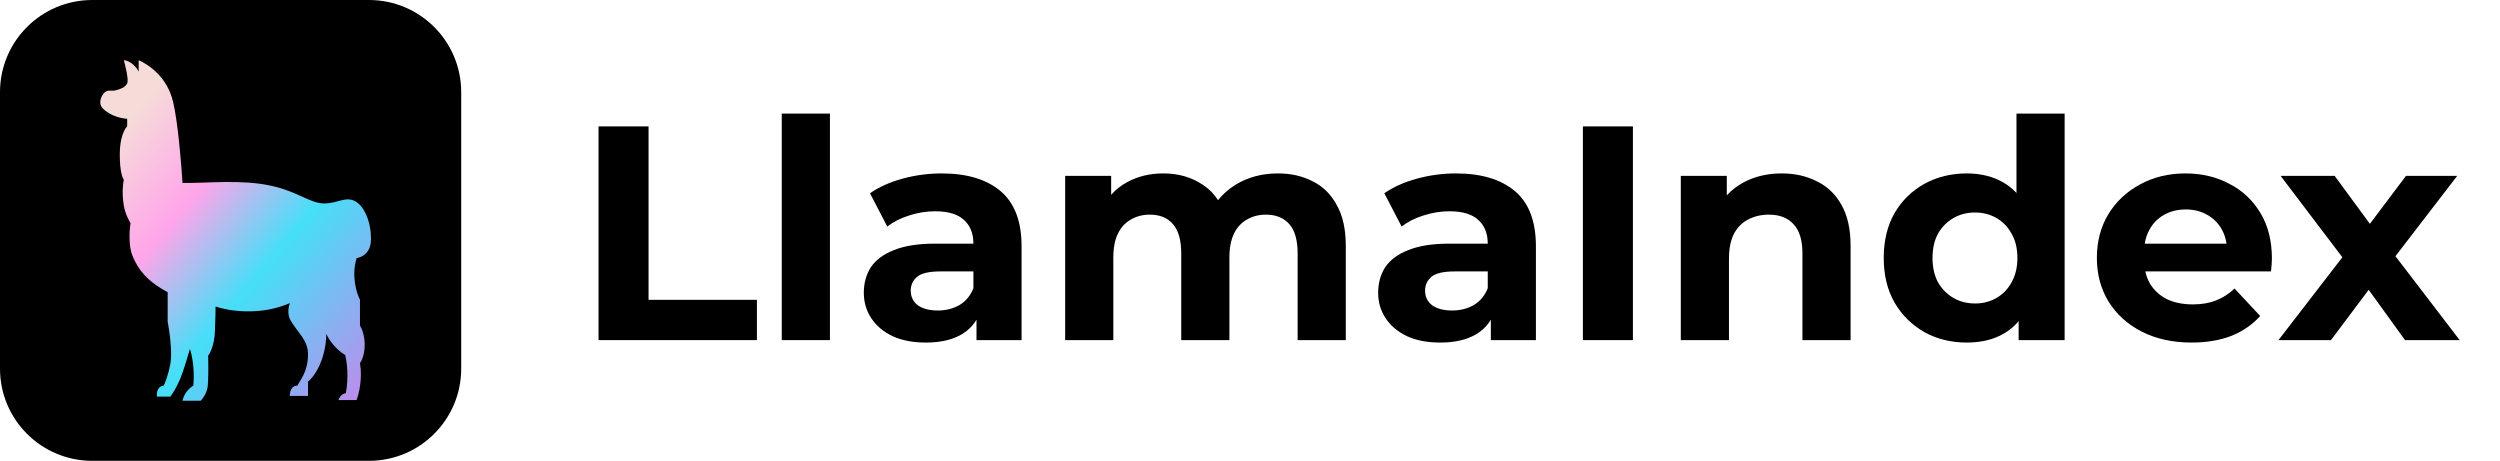 <svg xmlns="http://www.w3.org/2000/svg" width="434" height="80" viewBox="0 0 434 80" fill="none">
<path d="M0 16C0 7.163 7.169 0 16.013 0H64.052C72.895 0 80.065 7.163 80.065 16V64C80.065 72.837 72.895 80 64.052 80H16.013C7.169 80 0 72.837 0 64V16Z" fill="black"/>
<path d="M50.309 52.62C45.155 54.895 39.572 53.963 37.424 53.213C37.424 53.726 37.401 55.322 37.307 57.597C37.214 59.872 36.487 61.31 36.136 61.744C36.175 63.166 36.206 66.271 36.019 67.314C35.831 68.357 35.16 69.249 34.847 69.565H31.685C31.966 68.143 33.051 67.235 33.559 66.958C33.84 64.019 33.286 61.468 32.973 60.559C32.661 61.665 31.896 64.233 31.333 65.655C30.771 67.077 29.928 68.38 29.576 68.854H27.234C27.116 67.432 27.897 66.958 28.405 66.958C28.639 66.524 29.201 65.157 29.576 63.166C29.951 61.176 29.42 57.439 29.108 55.819V50.724C25.36 48.71 23.954 46.695 23.017 44.444C22.267 42.642 22.47 39.901 22.665 38.756C22.431 38.321 21.748 37.217 21.494 35.675C21.143 33.542 21.338 32.001 21.494 31.172C21.26 30.935 20.791 29.726 20.791 26.788C20.791 23.849 21.65 22.324 22.08 21.929V20.626C20.44 20.507 18.8 19.796 17.863 18.848C16.926 17.9 17.629 16.478 18.214 16.004C18.8 15.53 19.386 15.886 20.206 15.649C21.026 15.412 21.728 15.175 22.08 14.464C22.361 13.895 21.806 11.541 21.494 10.435C22.9 10.624 23.798 11.857 24.071 12.449V10.435C25.828 11.264 28.991 13.279 30.045 17.663C30.888 21.171 31.489 28.526 31.685 31.765C36.175 31.804 41.876 31.121 47.029 32.238C51.715 33.254 53.823 35.319 56.283 35.319C58.743 35.319 60.148 33.897 61.906 35.082C63.663 36.267 64.6 39.585 64.365 42.074C64.178 44.065 62.647 44.72 61.906 44.799C60.968 47.928 61.906 50.922 62.491 52.028V56.531C62.764 56.925 63.311 58.142 63.311 59.848C63.311 61.555 62.764 62.692 62.491 63.048C62.96 65.702 62.296 68.42 61.906 69.447H58.743C59.118 68.499 59.758 68.262 60.031 68.262C60.594 65.323 60.188 62.613 59.914 61.626C58.134 60.583 56.986 58.742 56.634 57.953C56.673 58.624 56.564 60.488 55.815 62.574C55.065 64.659 53.94 65.892 53.472 66.247V68.736H50.309C50.309 67.219 51.168 66.919 51.598 66.958C52.144 65.971 53.472 64.47 53.472 61.507C53.472 59.008 51.715 57.834 50.426 55.583C49.814 54.513 50.114 53.173 50.309 52.62Z" fill="url(#paint0_linear_3021_4156)"/>
<path d="M135.714 59.044V19.718H144.075V59.044H135.714Z" fill="black"/>
<path fill-rule="evenodd" clip-rule="evenodd" d="M341.432 59.468C338.715 59.468 336.268 58.868 334.09 57.666C331.91 56.43 330.177 54.716 328.891 52.525C327.641 50.335 327.016 47.755 327.016 44.787C327.016 41.784 327.641 39.187 328.891 36.996C330.177 34.806 331.91 33.11 334.09 31.908C336.268 30.707 338.715 30.106 341.432 30.106C343.861 30.106 345.988 30.636 347.81 31.696C348.646 32.183 349.396 32.785 350.059 33.503V19.718H358.42V59.044H350.436V55.752C349.715 56.612 348.876 57.321 347.918 57.878C346.13 58.938 343.968 59.468 341.432 59.468ZM342.88 52.684C344.237 52.684 345.468 52.366 346.577 51.73C347.685 51.094 348.559 50.193 349.202 49.027C349.881 47.826 350.221 46.413 350.221 44.787C350.221 43.127 349.881 41.713 349.202 40.547C348.559 39.381 347.685 38.48 346.577 37.844C345.468 37.208 344.237 36.89 342.88 36.89C341.486 36.89 340.234 37.208 339.128 37.844C338.02 38.48 337.126 39.381 336.448 40.547C335.805 41.713 335.484 43.127 335.484 44.787C335.484 46.413 335.805 47.826 336.448 49.027C337.126 50.193 338.02 51.094 339.128 51.73C340.234 52.366 341.486 52.684 342.88 52.684Z" fill="black"/>
<path fill-rule="evenodd" clip-rule="evenodd" d="M371.786 57.56C374.288 58.832 377.182 59.468 380.469 59.468C383.077 59.468 385.381 59.079 387.383 58.302C389.383 57.489 391.044 56.341 392.366 54.857L387.919 50.087C386.954 51.006 385.883 51.695 384.703 52.154C383.559 52.613 382.22 52.843 380.683 52.843C378.968 52.843 377.467 52.543 376.181 51.942C374.931 51.306 373.948 50.405 373.234 49.239C372.864 48.585 372.595 47.878 372.426 47.119H394.243L394.259 46.961C394.288 46.656 394.319 46.337 394.35 46.006C394.385 45.582 394.403 45.211 394.403 44.893C394.403 41.819 393.742 39.187 392.421 36.996C391.098 34.77 389.294 33.074 387.007 31.908C384.756 30.707 382.22 30.106 379.397 30.106C376.466 30.106 373.841 30.742 371.519 32.014C369.195 33.251 367.355 34.982 365.998 37.208C364.675 39.399 364.016 41.925 364.016 44.787C364.016 47.614 364.694 50.14 366.053 52.366C367.41 54.557 369.321 56.288 371.786 57.56ZM372.33 42.296C372.469 41.413 372.734 40.618 373.127 39.911C373.734 38.78 374.573 37.915 375.645 37.314C376.753 36.678 378.021 36.36 379.451 36.36C380.879 36.36 382.131 36.678 383.203 37.314C384.275 37.915 385.114 38.763 385.721 39.858C386.123 40.585 386.393 41.398 386.529 42.296H372.33Z" fill="black"/>
<path d="M406.633 44.662L395.54 59.045H404.651L411.2 50.311L417.514 59.045H427.001L415.847 44.475L426.572 30.531H417.676L411.411 38.858L405.294 30.531H395.916L406.633 44.662Z" fill="black"/>
<path d="M315.421 31.484C313.635 30.565 311.599 30.106 309.311 30.106C306.846 30.106 304.65 30.618 302.72 31.643C301.582 32.248 300.599 33.006 299.772 33.918V30.53H291.787V59.044H300.148V44.946C300.148 43.179 300.433 41.731 301.005 40.6C301.612 39.469 302.433 38.639 303.471 38.109C304.543 37.544 305.74 37.261 307.061 37.261C308.919 37.261 310.349 37.809 311.348 38.904C312.386 39.999 312.903 41.695 312.903 43.992V59.044H321.264V42.72C321.264 39.823 320.746 37.455 319.709 35.618C318.673 33.745 317.243 32.367 315.421 31.484Z" fill="black"/>
<path d="M274.79 59.044V21.944H283.473V59.044H274.79Z" fill="black"/>
<path fill-rule="evenodd" clip-rule="evenodd" d="M258.809 55.501V59.044H266.634V42.773C266.634 38.427 265.419 35.229 262.99 33.18C260.561 31.131 257.149 30.106 252.754 30.106C250.467 30.106 248.216 30.406 246.001 31.007C243.785 31.608 241.892 32.456 240.32 33.551L243.321 39.328C244.357 38.515 245.607 37.879 247.073 37.42C248.574 36.925 250.091 36.678 251.628 36.678C253.879 36.678 255.541 37.173 256.613 38.162C257.719 39.151 258.273 40.529 258.273 42.296H251.628C248.697 42.296 246.323 42.667 244.501 43.409C242.678 44.116 241.337 45.105 240.48 46.377C239.659 47.649 239.248 49.133 239.248 50.829C239.248 52.454 239.677 53.921 240.535 55.228C241.392 56.535 242.624 57.578 244.232 58.355C245.839 59.097 247.769 59.468 250.02 59.468C252.556 59.468 254.629 58.991 256.237 58.037C257.322 57.393 258.18 56.548 258.809 55.501ZM258.273 47.119H252.54C250.574 47.119 249.217 47.437 248.467 48.073C247.751 48.709 247.395 49.504 247.395 50.458C247.395 51.518 247.805 52.366 248.626 53.002C249.484 53.603 250.645 53.903 252.111 53.903C253.504 53.903 254.754 53.585 255.863 52.949C256.969 52.278 257.774 51.306 258.273 50.034V47.119Z" fill="black"/>
<path d="M221.839 30.106C224.124 30.106 226.143 30.565 227.894 31.484C229.68 32.367 231.073 33.745 232.074 35.618C233.11 37.455 233.63 39.823 233.63 42.72V59.044H225.269V43.992C225.269 41.695 224.786 39.999 223.821 38.904C222.856 37.809 221.499 37.261 219.748 37.261C218.532 37.261 217.444 37.544 216.479 38.109C215.515 38.639 214.764 39.452 214.228 40.547C213.693 41.642 213.424 43.038 213.424 44.734V59.044H205.063V43.992C205.063 41.695 204.581 39.999 203.617 38.904C202.686 37.809 201.348 37.261 199.596 37.261C198.381 37.261 197.293 37.544 196.327 38.109C195.363 38.639 194.612 39.452 194.076 40.547C193.54 41.642 193.272 43.038 193.272 44.734V59.044H184.912V30.53H192.897V33.82C193.673 32.937 194.584 32.211 195.631 31.643C197.489 30.618 199.596 30.106 201.954 30.106C204.598 30.106 206.903 30.777 208.869 32.12C209.914 32.803 210.775 33.679 211.449 34.749C212.279 33.706 213.295 32.812 214.495 32.067C216.639 30.76 219.086 30.106 221.839 30.106Z" fill="black"/>
<path fill-rule="evenodd" clip-rule="evenodd" d="M169.52 55.501V59.044H177.345V42.773C177.345 38.427 176.13 35.229 173.701 33.18C171.271 31.131 167.859 30.106 163.464 30.106C161.178 30.106 158.927 30.406 156.711 31.007C154.496 31.608 152.603 32.456 151.03 33.551L154.032 39.328C155.068 38.515 156.318 37.879 157.783 37.42C159.284 36.925 160.802 36.678 162.339 36.678C164.59 36.678 166.251 37.173 167.323 38.162C168.431 39.151 168.984 40.529 168.984 42.296H162.339C159.409 42.296 157.033 42.667 155.211 43.409C153.389 44.116 152.049 45.105 151.191 46.377C150.369 47.649 149.959 49.133 149.959 50.829C149.959 52.454 150.387 53.921 151.245 55.228C152.102 56.535 153.335 57.578 154.943 58.355C156.55 59.097 158.48 59.468 160.731 59.468C163.268 59.468 165.34 58.991 166.948 58.037C168.033 57.393 168.891 56.548 169.52 55.501ZM168.984 47.119H163.25C161.285 47.119 159.927 47.437 159.177 48.073C158.462 48.709 158.105 49.504 158.105 50.458C158.105 51.518 158.516 52.366 159.337 53.002C160.195 53.603 161.356 53.903 162.821 53.903C164.215 53.903 165.465 53.585 166.573 52.949C167.68 52.278 168.484 51.306 168.984 50.034V47.119Z" fill="black"/>
<path d="M103.906 21.944V59.044H131.4V52.048H112.588V21.944H103.906Z" fill="black"/>
<defs>
<linearGradient id="paint0_linear_3021_4156" x1="21.155" y1="15.412" x2="71.886" y2="57.928" gradientUnits="userSpaceOnUse">
<stop offset="0.062" stop-color="#F6DCD9"/>
<stop offset="0.326" stop-color="#FFA5EA"/>
<stop offset="0.589" stop-color="#45DFF8"/>
<stop offset="1" stop-color="#BC8DEB"/>
</linearGradient>
</defs>
</svg>